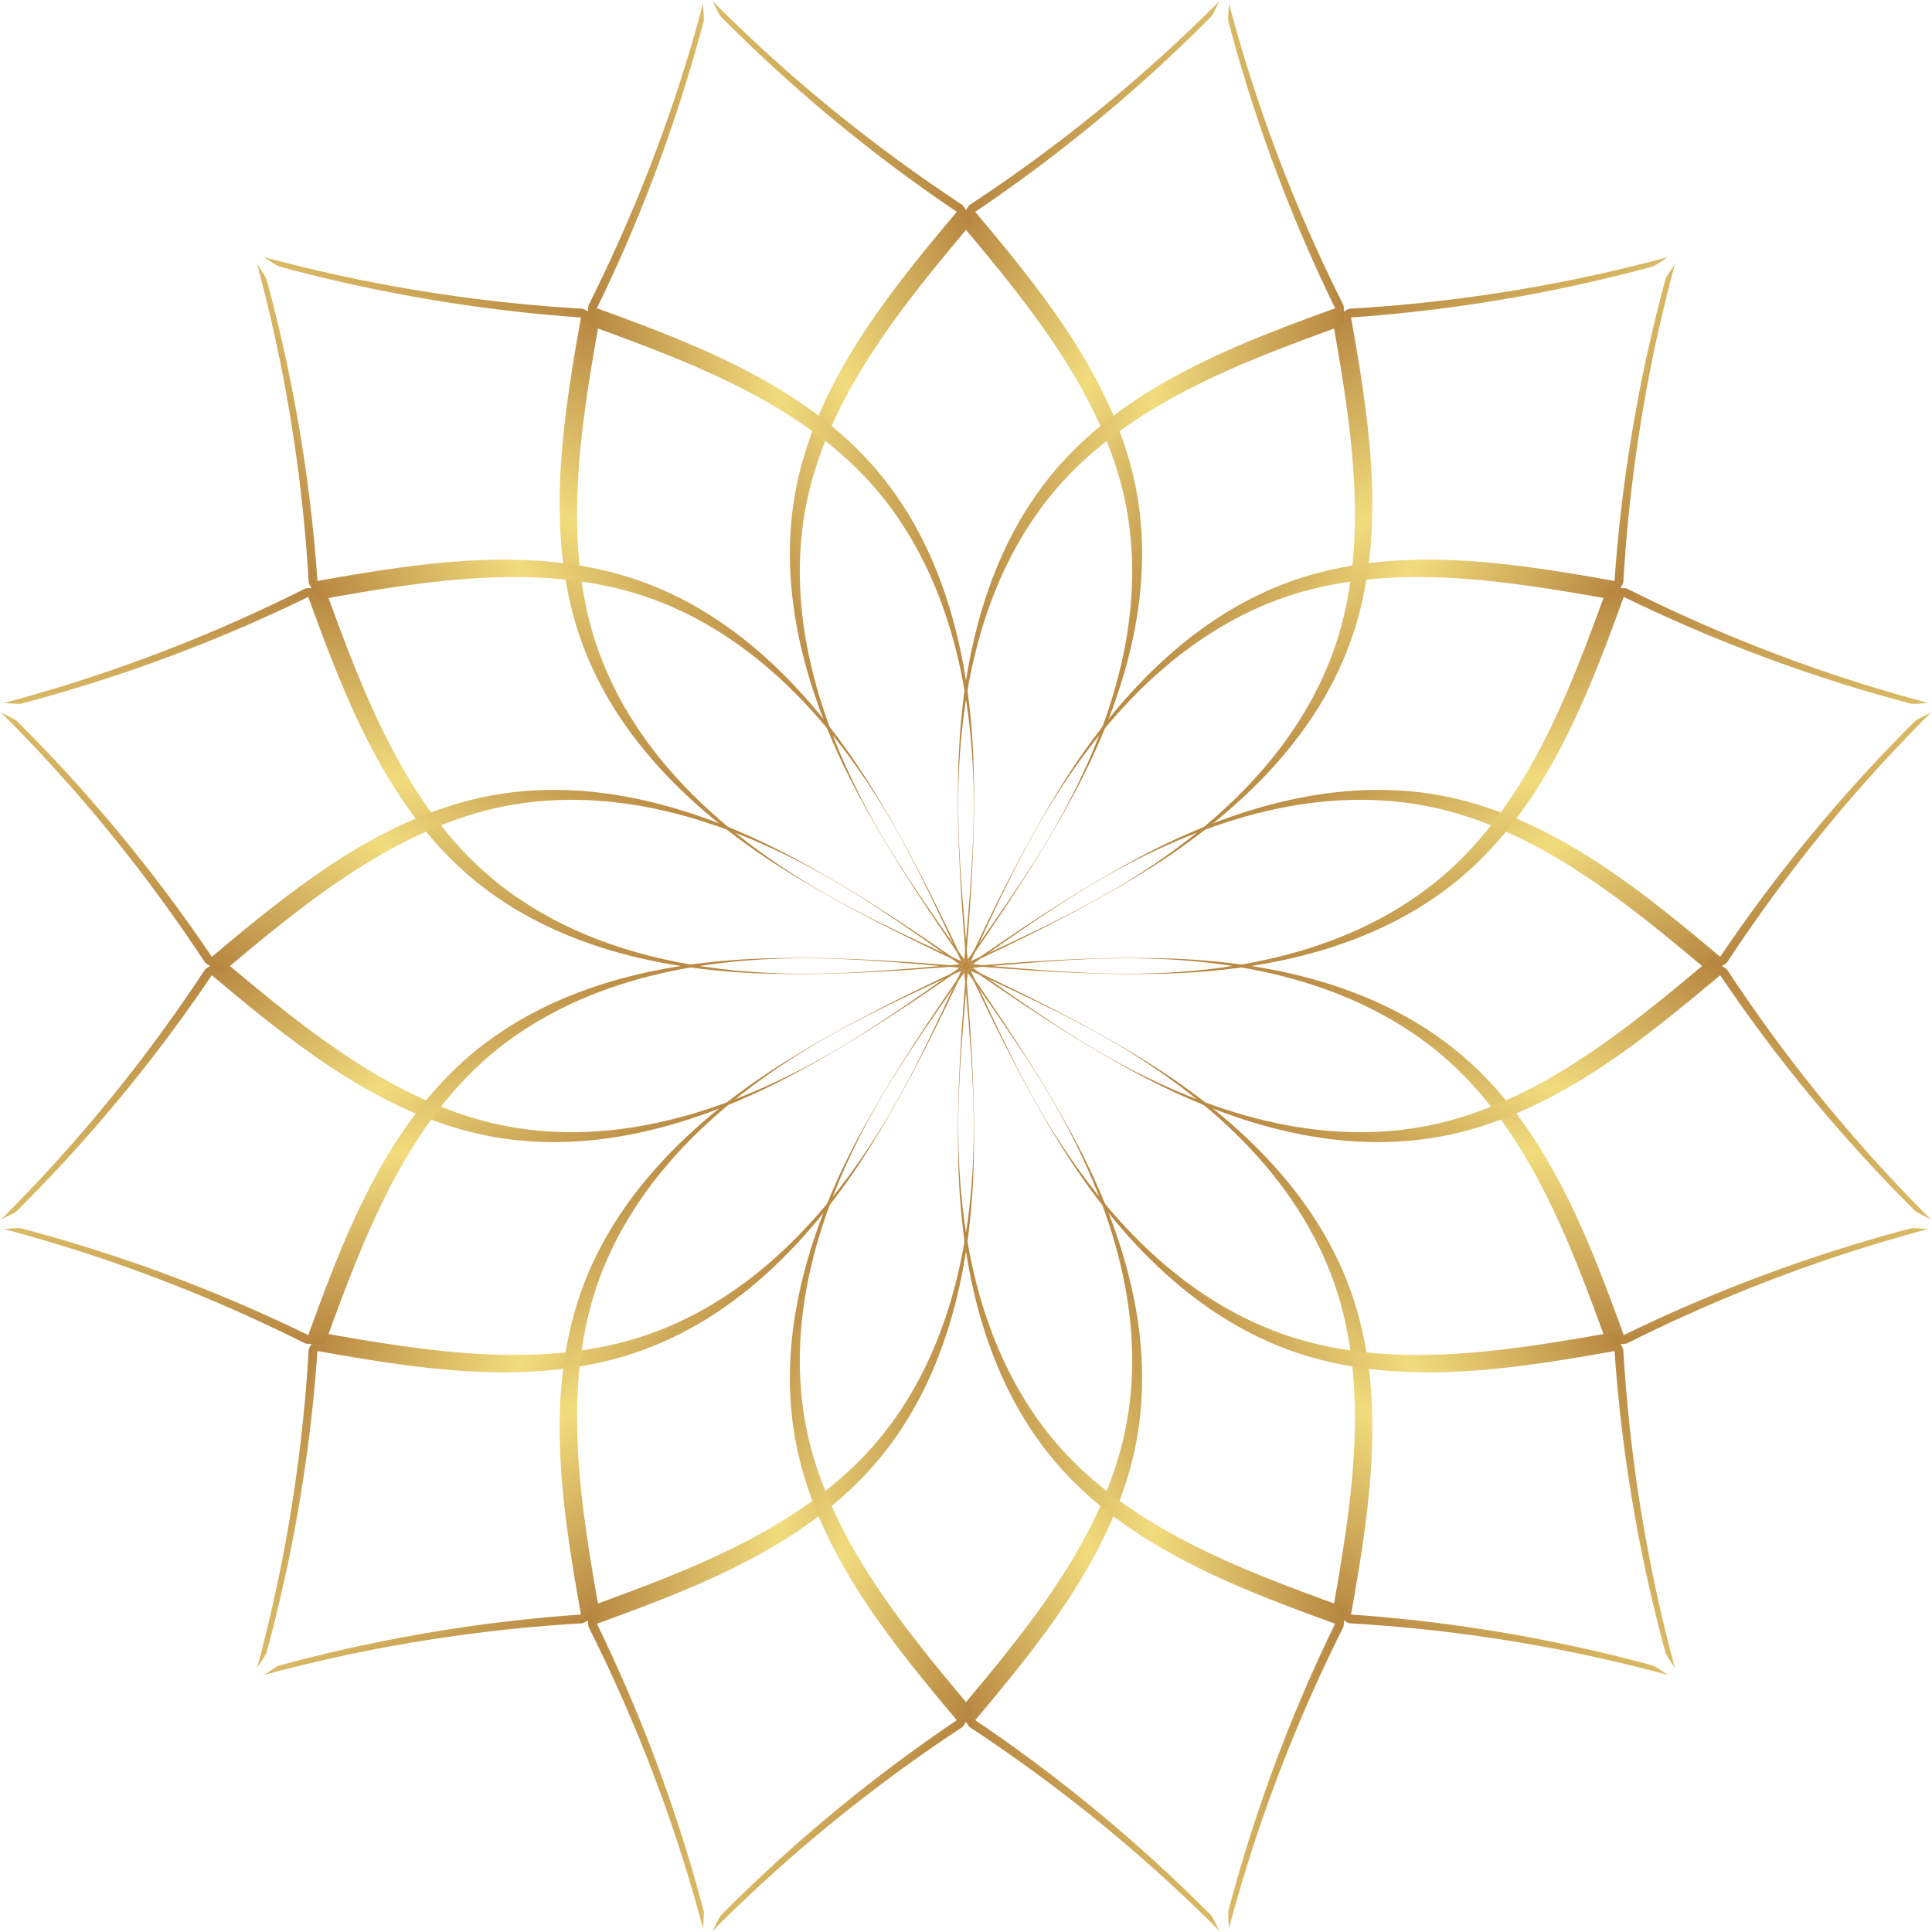 <?xml version="1.0" encoding="UTF-8"?><svg xmlns="http://www.w3.org/2000/svg" xmlns:xlink="http://www.w3.org/1999/xlink" height="485.4" preserveAspectRatio="xMidYMid meet" version="1.0" viewBox="7.3 7.3 485.4 485.4" width="485.4" zoomAndPan="magnify"><g><g><g><g><g><g><g><linearGradient gradientTransform="scale(-1 1) rotate(-30 0 1183.013)" gradientUnits="userSpaceOnUse" id="aF" x1="247.503" x2="345.529" xlink:actuate="onLoad" xlink:show="other" xlink:type="simple" xmlns:xlink="http://www.w3.org/1999/xlink" y1="130.704" y2="130.704"><stop offset="0" stop-color="#b68540"/><stop offset=".504" stop-color="#f1dc7d"/><stop offset="1" stop-color="#b68540"/></linearGradient><path d="M250.346,248.529 c9.024-12.918,18.294-25.842,25.566-39.857 c6.383-12.301,11.452-25.346,14.032-38.996 c2.419-12.795,2.562-26.028-0.476-38.732 c-2.898-12.116-8.431-23.421-15.105-33.883 c-7.672-12.026-16.814-23.023-25.978-33.924c-0.121-0.144,2.166-4.11,2.5-4.33 c17.69-11.636,34.446-24.677,50.047-38.994 c4.432-4.067,8.768-8.238,13.012-12.502 c-0.511,0.514-0.863,1.545-1.228,2.178c-0.385,0.666-0.724,1.602-1.272,2.153 c-14.936,15.008-31.063,28.819-48.208,41.245 c-4.871,3.53-9.824,6.945-14.85,10.251c0.833-1.443,1.667-2.887,2.5-4.33 c16.786,19.969,34.451,41.153,40.894,67.036 c6.938,27.869-1.591,56.651-14.825,81.272 c-8.579,15.96-18.745,30.909-29.108,45.744 C248.795,251.502,249.394,249.893,250.346,248.529L250.346,248.529z" fill="url(#aF)"/></g></g></g></g></g><g><g><g><g><g><linearGradient gradientTransform="rotate(30 250 250)" gradientUnits="userSpaceOnUse" id="cp" x1="247.503" x2="345.529" xlink:actuate="onLoad" xlink:show="other" xlink:type="simple" xmlns:xlink="http://www.w3.org/1999/xlink" y1="130.704" y2="130.704"><stop offset="0" stop-color="#b68540"/><stop offset=".504" stop-color="#f1dc7d"/><stop offset="1" stop-color="#b68540"/></linearGradient><path d="M251.1,248.965 c6.676-14.274,13.233-28.764,21.734-42.069 c7.461-11.678,16.224-22.59,26.755-31.65 c9.872-8.492,21.26-15.233,33.781-18.954 c11.942-3.548,24.499-4.409,36.896-3.86c14.251,0.631,28.346,3.05,42.368,5.535 c0.185,0.033,2.477-3.931,2.5-4.33c1.232-21.138,4.148-42.17,8.746-62.839 c1.306-5.872,2.75-11.713,4.321-17.52 c-0.189,0.7-0.906,1.52-1.272,2.153c-0.385,0.666-1.026,1.428-1.228,2.178 c-5.529,20.439-9.427,41.311-11.615,62.372 c-0.622,5.983-1.103,11.981-1.452,17.986c0.833-1.443,1.667-2.887,2.5-4.33 c-25.686-4.553-52.866-9.259-78.502-1.898 c-27.604,7.927-48.265,29.703-62.971,53.475 c-9.533,15.409-17.395,31.688-25.062,48.081 C249.302,251.795,250.396,250.471,251.1,248.965L251.1,248.965z" fill="url(#cp)"/></g></g></g></g></g></g><g><g><g><g><g><g><linearGradient gradientTransform="scale(-1 1) rotate(-60 0 683.013)" gradientUnits="userSpaceOnUse" id="dZ" x1="247.503" x2="345.529" xlink:actuate="onLoad" xlink:show="other" xlink:type="simple" xmlns:xlink="http://www.w3.org/1999/xlink" y1="130.704" y2="130.704"><stop offset="0" stop-color="#b68540"/><stop offset=".504" stop-color="#f1dc7d"/><stop offset="1" stop-color="#b68540"/></linearGradient><path d="M251.035,248.9 c14.274-6.676,28.764-13.233,42.069-21.734 c11.678-7.461,22.59-16.224,31.65-26.755 c8.492-9.872,15.233-21.26,18.954-33.781 c3.548-11.942,4.409-24.499,3.86-36.896 c-0.631-14.251-3.05-28.346-5.535-42.368c-0.033-0.185,3.931-2.477,4.33-2.5 c21.138-1.232,42.17-4.148,62.839-8.746 c5.872-1.306,11.713-2.75,17.52-4.321 c-0.7,0.189-1.52,0.906-2.153,1.272 c-0.666,0.385-1.428,1.026-2.178,1.228 c-20.439,5.529-41.311,9.427-62.372,11.615 c-5.983,0.622-11.981,1.103-17.986,1.452c1.443-0.833,2.887-1.667,4.33-2.5 c4.553,25.686,9.259,52.866,1.898,78.502 c-7.927,27.604-29.703,48.265-53.475,62.971 c-15.409,9.532-31.688,17.395-48.081,25.062 C248.205,250.698,249.529,249.604,251.035,248.9L251.035,248.9z" fill="url(#dZ)"/></g></g></g></g></g><g><g><g><g><g><linearGradient gradientTransform="rotate(60 250 250)" gradientUnits="userSpaceOnUse" id="fJ" x1="247.503" x2="345.529" xlink:actuate="onLoad" xlink:show="other" xlink:type="simple" xmlns:xlink="http://www.w3.org/1999/xlink" y1="130.704" y2="130.704"><stop offset="0" stop-color="#b68540"/><stop offset=".504" stop-color="#f1dc7d"/><stop offset="1" stop-color="#b68540"/></linearGradient><path d="M251.471,249.654 c12.918-9.024,25.842-18.294,39.857-25.566 c12.301-6.383,25.346-11.452,38.996-14.032 c12.795-2.419,26.028-2.562,38.732,0.476 c12.116,2.898,23.421,8.431,33.883,15.105 c12.026,7.672,23.023,16.814,33.924,25.978c0.144,0.121,4.11-2.166,4.33-2.5 c11.635-17.69,24.677-34.446,38.994-50.047 c4.067-4.432,8.238-8.768,12.502-13.012 c-0.514,0.511-1.545,0.863-2.178,1.228 c-0.666,0.385-1.602,0.724-2.153,1.272 c-15.008,14.936-28.819,31.063-41.245,48.208 c-3.53,4.871-6.945,9.824-10.251,14.85c1.443-0.833,2.887-1.667,4.33-2.5 c-19.969-16.786-41.153-34.451-67.036-40.894 c-27.869-6.938-56.651,1.591-81.272,14.825 c-15.96,8.579-30.909,18.745-45.744,29.108 C248.498,251.205,250.107,250.606,251.471,249.654L251.471,249.654z" fill="url(#fJ)"/></g></g></g></g></g></g><g><g><g><g><g><g><linearGradient gradientTransform="matrix(0 -1 -1 0 500 500)" gradientUnits="userSpaceOnUse" id="ht" x1="247.503" x2="345.529" xlink:actuate="onLoad" xlink:show="other" xlink:type="simple" xmlns:xlink="http://www.w3.org/1999/xlink" y1="130.704" y2="130.704"><stop offset="0" stop-color="#b68540"/><stop offset=".504" stop-color="#f1dc7d"/><stop offset="1" stop-color="#b68540"/></linearGradient><path d="M251.447,249.565 c15.7,1.356,31.527,2.921,47.3,2.212 c13.844-0.623,27.676-2.755,40.788-7.346 c12.29-4.303,23.822-10.795,33.305-19.779 c9.044-8.568,16.068-19.012,21.791-30.023 c6.579-12.657,11.531-26.073,16.39-39.459c0.064-0.177,4.643-0.179,5,0 c18.922,9.502,38.594,17.492,58.793,23.845 c5.739,1.805,11.519,3.474,17.333,5.017c-0.701-0.186-1.769,0.025-2.5,0.025 c-0.769,0-1.749,0.174-2.5-0.025c-20.465-5.431-40.49-12.492-59.823-21.127 c-5.493-2.453-10.927-5.035-16.303-7.735c1.667,0,3.333,0,5,0 c-8.9,24.522-18.414,50.413-37.607,68.933 c-20.667,19.943-49.856,26.947-77.796,27.797 c-18.111,0.551-36.14-0.78-54.17-2.336 C248.097,249.707,249.79,249.422,251.447,249.565L251.447,249.565z" fill="url(#ht)"/></g></g></g></g></g><g><g><g><g><g><linearGradient gradientTransform="rotate(90 250 250)" gradientUnits="userSpaceOnUse" id="jd" x1="247.503" x2="345.529" xlink:actuate="onLoad" xlink:show="other" xlink:type="simple" xmlns:xlink="http://www.w3.org/1999/xlink" y1="130.704" y2="130.704"><stop offset="0" stop-color="#b68540"/><stop offset=".504" stop-color="#f1dc7d"/><stop offset="1" stop-color="#b68540"/></linearGradient><path d="M251.447,250.435 c15.7-1.356,31.527-2.921,47.3-2.212 c13.844,0.623,27.676,2.755,40.788,7.346 c12.29,4.303,23.822,10.795,33.305,19.779 c9.044,8.568,16.068,19.012,21.791,30.023 c6.579,12.657,11.531,26.073,16.39,39.459c0.064,0.177,4.643,0.18,5,0 c18.922-9.502,38.594-17.492,58.793-23.845 c5.739-1.805,11.519-3.474,17.333-5.017c-0.701,0.186-1.769-0.025-2.5-0.025 c-0.769,0-1.749-0.174-2.5,0.025c-20.465,5.431-40.49,12.492-59.823,21.127 c-5.493,2.453-10.927,5.035-16.303,7.735c1.667,0,3.333,0,5,0 c-8.9-24.522-18.414-50.413-37.607-68.933 c-20.667-19.943-49.856-26.947-77.796-27.797 c-18.111-0.551-36.14,0.78-54.17,2.336 C248.097,250.293,249.79,250.578,251.447,250.435L251.447,250.435z" fill="url(#jd)"/></g></g></g></g></g></g><g><g><g><g><g><g><linearGradient gradientTransform="scale(1 -1) rotate(60 683.013 0)" gradientUnits="userSpaceOnUse" id="kN" x1="247.503" x2="345.529" xlink:actuate="onLoad" xlink:show="other" xlink:type="simple" xmlns:xlink="http://www.w3.org/1999/xlink" y1="130.704" y2="130.704"><stop offset="0" stop-color="#b68540"/><stop offset=".504" stop-color="#f1dc7d"/><stop offset="1" stop-color="#b68540"/></linearGradient><path d="M251.471,250.346 c12.918,9.024,25.842,18.294,39.857,25.566 c12.301,6.383,25.346,11.452,38.996,14.032 c12.795,2.419,26.028,2.562,38.732-0.476 c12.116-2.898,23.421-8.431,33.883-15.105 c12.026-7.672,23.023-16.814,33.924-25.978c0.144-0.121,4.11,2.166,4.33,2.5 c11.635,17.69,24.677,34.446,38.994,50.047 c4.067,4.432,8.238,8.768,12.502,13.012 c-0.514-0.511-1.545-0.863-2.178-1.228c-0.666-0.385-1.602-0.724-2.153-1.272 c-15.008-14.936-28.819-31.063-41.245-48.208 c-3.53-4.871-6.945-9.824-10.251-14.85c1.443,0.833,2.887,1.667,4.33,2.5 c-19.969,16.786-41.153,34.451-67.036,40.894 c-27.869,6.938-56.651-1.591-81.272-14.825 c-15.96-8.579-30.909-18.745-45.744-29.108 C248.498,248.795,250.107,249.394,251.471,250.346L251.471,250.346z" fill="url(#kN)"/></g></g></g></g></g><g><g><g><g><g><linearGradient gradientTransform="rotate(120 250 250)" gradientUnits="userSpaceOnUse" id="mx" x1="247.503" x2="345.529" xlink:actuate="onLoad" xlink:show="other" xlink:type="simple" xmlns:xlink="http://www.w3.org/1999/xlink" y1="130.704" y2="130.704"><stop offset="0" stop-color="#b68540"/><stop offset=".504" stop-color="#f1dc7d"/><stop offset="1" stop-color="#b68540"/></linearGradient><path d="M251.035,251.1 c14.274,6.676,28.764,13.233,42.069,21.734 c11.678,7.461,22.59,16.224,31.65,26.755 c8.492,9.872,15.233,21.26,18.954,33.781 c3.548,11.942,4.409,24.499,3.86,36.896 c-0.631,14.251-3.05,28.346-5.535,42.368c-0.033,0.185,3.931,2.477,4.33,2.5 c21.138,1.232,42.17,4.148,62.839,8.746 c5.872,1.306,11.713,2.75,17.52,4.321 c-0.7-0.189-1.52-0.906-2.153-1.272 c-0.666-0.385-1.428-1.026-2.178-1.228 c-20.439-5.529-41.311-9.427-62.372-11.615 c-5.983-0.622-11.981-1.103-17.986-1.452c1.443,0.833,2.887,1.667,4.33,2.5 c4.553-25.686,9.259-52.866,1.898-78.502 c-7.927-27.604-29.703-48.265-53.475-62.971 c-15.409-9.533-31.688-17.395-48.081-25.062 C248.205,249.302,249.529,250.396,251.035,251.1L251.035,251.1z" fill="url(#mx)"/></g></g></g></g></g></g><g><g><g><g><g><g><linearGradient gradientTransform="scale(1 -1) rotate(30 1183.013 0)" gradientUnits="userSpaceOnUse" id="oh" x1="247.503" x2="345.529" xlink:actuate="onLoad" xlink:show="other" xlink:type="simple" xmlns:xlink="http://www.w3.org/1999/xlink" y1="130.704" y2="130.704"><stop offset="0" stop-color="#b68540"/><stop offset=".504" stop-color="#f1dc7d"/><stop offset="1" stop-color="#b68540"/></linearGradient><path d="M251.1,251.035 c6.676,14.274,13.233,28.764,21.734,42.069 c7.461,11.678,16.224,22.59,26.755,31.65 c9.872,8.492,21.26,15.233,33.781,18.954 c11.942,3.548,24.499,4.409,36.896,3.86 c14.251-0.631,28.346-3.05,42.368-5.535c0.185-0.033,2.477,3.931,2.5,4.33 c1.232,21.138,4.148,42.17,8.746,62.839 c1.306,5.872,2.75,11.713,4.321,17.52 c-0.189-0.7-0.906-1.52-1.272-2.153 c-0.385-0.666-1.026-1.428-1.228-2.178 c-5.529-20.439-9.427-41.311-11.615-62.372 c-0.622-5.983-1.103-11.981-1.452-17.986c0.833,1.443,1.667,2.887,2.5,4.33 c-25.686,4.553-52.866,9.259-78.502,1.898 c-27.604-7.927-48.265-29.703-62.971-53.475 c-9.533-15.409-17.395-31.688-25.062-48.081 C249.302,248.205,250.396,249.529,251.1,251.035L251.1,251.035z" fill="url(#oh)"/></g></g></g></g></g><g><g><g><g><g><linearGradient gradientTransform="rotate(150 250 250)" gradientUnits="userSpaceOnUse" id="pR" x1="247.503" x2="345.529" xlink:actuate="onLoad" xlink:show="other" xlink:type="simple" xmlns:xlink="http://www.w3.org/1999/xlink" y1="130.704" y2="130.704"><stop offset="0" stop-color="#b68540"/><stop offset=".504" stop-color="#f1dc7d"/><stop offset="1" stop-color="#b68540"/></linearGradient><path d="M250.346,251.471 c9.024,12.918,18.294,25.842,25.566,39.857 c6.383,12.301,11.452,25.346,14.032,38.996 c2.419,12.795,2.562,26.028-0.476,38.732 c-2.898,12.116-8.431,23.421-15.105,33.883 c-7.672,12.026-16.814,23.023-25.978,33.924c-0.121,0.144,2.166,4.11,2.5,4.33 c17.69,11.635,34.446,24.677,50.047,38.994 c4.432,4.067,8.768,8.238,13.012,12.502 c-0.511-0.514-0.863-1.545-1.228-2.178c-0.385-0.666-0.724-1.602-1.272-2.153 c-14.936-15.008-31.063-28.819-48.208-41.245 c-4.871-3.53-9.824-6.945-14.85-10.251c0.833,1.443,1.667,2.887,2.5,4.33 c16.786-19.969,34.451-41.153,40.894-67.036 c6.938-27.869-1.591-56.651-14.825-81.272 c-8.579-15.96-18.745-30.909-29.108-45.744 C248.795,248.498,249.394,250.107,250.346,251.471L250.346,251.471z" fill="url(#pR)"/></g></g></g></g></g></g><g><g><g><g><g><g><linearGradient gradientTransform="matrix(1 0 0 -1 0 500)" gradientUnits="userSpaceOnUse" id="rB" x1="247.503" x2="345.529" xlink:actuate="onLoad" xlink:show="other" xlink:type="simple" xmlns:xlink="http://www.w3.org/1999/xlink" y1="130.704" y2="130.704"><stop offset="0" stop-color="#b68540"/><stop offset=".504" stop-color="#f1dc7d"/><stop offset="1" stop-color="#b68540"/></linearGradient><path d="M250.435,251.447 c-1.356,15.7-2.921,31.527-2.212,47.3 c0.623,13.844,2.755,27.676,7.346,40.788 c4.303,12.29,10.795,23.822,19.779,33.305 c8.568,9.044,19.012,16.068,30.023,21.791 c12.657,6.579,26.073,11.531,39.459,16.39c0.177,0.064,0.18,4.643,0,5 c-9.502,18.922-17.492,38.594-23.845,58.793 c-1.805,5.739-3.474,11.519-5.017,17.333c0.186-0.701-0.025-1.769-0.025-2.5 c0-0.769-0.174-1.749,0.025-2.5c5.431-20.465,12.492-40.49,21.127-59.823 c2.453-5.493,5.035-10.927,7.735-16.303c0,1.667,0,3.333,0,5 c-24.522-8.9-50.413-18.414-68.933-37.607 c-19.943-20.667-26.947-49.856-27.797-77.796 c-0.551-18.111,0.78-36.14,2.336-54.17 C250.293,248.097,250.578,249.79,250.435,251.447L250.435,251.447z" fill="url(#rB)"/></g></g></g></g></g><g><g><g><g><g><linearGradient gradientTransform="rotate(180 250 250)" gradientUnits="userSpaceOnUse" id="tl" x1="247.503" x2="345.529" xlink:actuate="onLoad" xlink:show="other" xlink:type="simple" xmlns:xlink="http://www.w3.org/1999/xlink" y1="130.704" y2="130.704"><stop offset="0" stop-color="#b68540"/><stop offset=".504" stop-color="#f1dc7d"/><stop offset="1" stop-color="#b68540"/></linearGradient><path d="M249.565,251.447 c1.356,15.7,2.921,31.527,2.212,47.3 c-0.623,13.844-2.755,27.676-7.346,40.788 c-4.303,12.29-10.795,23.822-19.779,33.305 c-8.568,9.044-19.012,16.068-30.023,21.791 c-12.657,6.579-26.073,11.531-39.459,16.39c-0.177,0.064-0.179,4.643,0,5 c9.502,18.922,17.492,38.594,23.845,58.793 c1.805,5.739,3.474,11.519,5.017,17.333c-0.186-0.701,0.025-1.769,0.025-2.5 c0-0.769,0.174-1.749-0.025-2.5c-5.431-20.465-12.492-40.49-21.127-59.823 c-2.453-5.493-5.035-10.927-7.735-16.303c0,1.667,0,3.333,0,5 c24.522-8.9,50.413-18.414,68.933-37.607 c19.943-20.667,26.947-49.856,27.797-77.796 c0.551-18.111-0.78-36.14-2.336-54.17 C249.707,248.097,249.422,249.79,249.565,251.447L249.565,251.447z" fill="url(#tl)"/></g></g></g></g></g></g><g><g><g><g><g><g><linearGradient gradientTransform="scale(1 -1) rotate(-30 -683.013 0)" gradientUnits="userSpaceOnUse" id="uV" x1="247.503" x2="345.529" xlink:actuate="onLoad" xlink:show="other" xlink:type="simple" xmlns:xlink="http://www.w3.org/1999/xlink" y1="130.704" y2="130.704"><stop offset="0" stop-color="#b68540"/><stop offset=".504" stop-color="#f1dc7d"/><stop offset="1" stop-color="#b68540"/></linearGradient><path d="M249.654,251.471 c-9.024,12.918-18.294,25.842-25.566,39.857 c-6.383,12.301-11.452,25.346-14.032,38.996 c-2.419,12.795-2.562,26.028,0.476,38.732 c2.898,12.116,8.431,23.421,15.105,33.883 c7.672,12.026,16.814,23.023,25.978,33.924c0.121,0.144-2.166,4.11-2.5,4.33 c-17.69,11.635-34.446,24.677-50.047,38.994 c-4.432,4.067-8.768,8.238-13.012,12.502 c0.511-0.514,0.863-1.545,1.228-2.178c0.385-0.666,0.724-1.602,1.272-2.153 c14.936-15.008,31.063-28.819,48.208-41.245 c4.871-3.53,9.824-6.945,14.85-10.251c-0.833,1.443-1.667,2.887-2.5,4.33 c-16.786-19.969-34.451-41.153-40.894-67.036 c-6.938-27.869,1.591-56.651,14.825-81.272 c8.579-15.96,18.745-30.909,29.108-45.744 C251.205,248.498,250.606,250.107,249.654,251.471L249.654,251.471z" fill="url(#uV)"/></g></g></g></g></g><g><g><g><g><g><linearGradient gradientTransform="rotate(-150 250 250)" gradientUnits="userSpaceOnUse" id="wF" x1="247.503" x2="345.529" xlink:actuate="onLoad" xlink:show="other" xlink:type="simple" xmlns:xlink="http://www.w3.org/1999/xlink" y1="130.704" y2="130.704"><stop offset="0" stop-color="#b68540"/><stop offset=".504" stop-color="#f1dc7d"/><stop offset="1" stop-color="#b68540"/></linearGradient><path d="M248.9,251.035 c-6.676,14.274-13.233,28.764-21.734,42.069 c-7.461,11.678-16.224,22.59-26.755,31.65 c-9.872,8.492-21.26,15.233-33.781,18.954 c-11.942,3.548-24.499,4.409-36.896,3.86 c-14.251-0.631-28.346-3.05-42.368-5.535c-0.185-0.033-2.477,3.931-2.5,4.33 c-1.232,21.138-4.148,42.17-8.746,62.839 c-1.306,5.872-2.75,11.713-4.321,17.52 c0.189-0.7,0.906-1.52,1.272-2.153c0.385-0.666,1.026-1.428,1.228-2.178 c5.529-20.439,9.427-41.311,11.615-62.372 c0.622-5.983,1.103-11.981,1.452-17.986c-0.833,1.443-1.667,2.887-2.5,4.33 c25.686,4.553,52.866,9.259,78.502,1.898 c27.604-7.927,48.265-29.703,62.971-53.475 c9.532-15.409,17.395-31.688,25.062-48.081 C250.698,248.205,249.604,249.529,248.9,251.035L248.9,251.035z" fill="url(#wF)"/></g></g></g></g></g></g><g><g><g><g><g><g><linearGradient gradientTransform="scale(1 -1) rotate(-60 -183.013 0)" gradientUnits="userSpaceOnUse" id="yp" x1="247.503" x2="345.529" xlink:actuate="onLoad" xlink:show="other" xlink:type="simple" xmlns:xlink="http://www.w3.org/1999/xlink" y1="130.704" y2="130.704"><stop offset="0" stop-color="#b68540"/><stop offset=".504" stop-color="#f1dc7d"/><stop offset="1" stop-color="#b68540"/></linearGradient><path d="M248.965,251.1 c-14.274,6.676-28.764,13.233-42.069,21.734 c-11.678,7.461-22.59,16.224-31.65,26.755 c-8.492,9.872-15.233,21.26-18.954,33.781 c-3.548,11.942-4.409,24.499-3.86,36.896 c0.631,14.251,3.05,28.346,5.535,42.368c0.033,0.185-3.931,2.477-4.33,2.5 c-21.138,1.232-42.17,4.148-62.839,8.746 c-5.872,1.306-11.713,2.75-17.52,4.321 c0.7-0.189,1.52-0.906,2.153-1.272c0.666-0.385,1.428-1.026,2.178-1.228 c20.439-5.529,41.311-9.427,62.372-11.615 c5.983-0.622,11.981-1.103,17.986-1.452c-1.443,0.833-2.887,1.667-4.33,2.5 c-4.553-25.686-9.259-52.866-1.898-78.502 c7.927-27.604,29.703-48.265,53.475-62.971 c15.409-9.533,31.688-17.395,48.081-25.062 C251.795,249.302,250.471,250.396,248.965,251.1L248.965,251.1z" fill="url(#yp)"/></g></g></g></g></g><g><g><g><g><g><linearGradient gradientTransform="rotate(-120 250 250)" gradientUnits="userSpaceOnUse" id="zZ" x1="247.503" x2="345.529" xlink:actuate="onLoad" xlink:show="other" xlink:type="simple" xmlns:xlink="http://www.w3.org/1999/xlink" y1="130.704" y2="130.704"><stop offset="0" stop-color="#b68540"/><stop offset=".504" stop-color="#f1dc7d"/><stop offset="1" stop-color="#b68540"/></linearGradient><path d="M248.529,250.346 c-12.918,9.024-25.842,18.294-39.857,25.566 c-12.301,6.383-25.346,11.452-38.996,14.032 c-12.795,2.419-26.028,2.562-38.732-0.476 c-12.116-2.898-23.421-8.431-33.883-15.105 c-12.026-7.672-23.023-16.814-33.924-25.978c-0.144-0.121-4.11,2.166-4.33,2.5 c-11.636,17.69-24.677,34.446-38.994,50.047 c-4.067,4.432-8.238,8.768-12.502,13.012 c0.514-0.511,1.545-0.863,2.178-1.228c0.666-0.385,1.602-0.724,2.153-1.272 c15.008-14.936,28.819-31.063,41.245-48.208 c3.53-4.871,6.945-9.824,10.251-14.85c-1.443,0.833-2.887,1.667-4.33,2.5 c19.969,16.786,41.153,34.451,67.036,40.894 c27.869,6.938,56.651-1.591,81.272-14.825 c15.96-8.579,30.909-18.745,45.744-29.108 C251.502,248.795,249.893,249.394,248.529,250.346L248.529,250.346z" fill="url(#zZ)"/></g></g></g></g></g></g><g><g><g><g><g><g><linearGradient gradientTransform="matrix(0 1 1 0 0 0)" gradientUnits="userSpaceOnUse" id="BJ" x1="247.503" x2="345.529" xlink:actuate="onLoad" xlink:show="other" xlink:type="simple" xmlns:xlink="http://www.w3.org/1999/xlink" y1="130.704" y2="130.704"><stop offset="0" stop-color="#b68540"/><stop offset=".504" stop-color="#f1dc7d"/><stop offset="1" stop-color="#b68540"/></linearGradient><path d="M248.553,250.435 c-15.7-1.356-31.527-2.921-47.3-2.212 c-13.844,0.623-27.676,2.755-40.788,7.346 c-12.29,4.303-23.822,10.795-33.305,19.779 c-9.044,8.568-16.068,19.012-21.791,30.023 c-6.579,12.657-11.531,26.073-16.39,39.459c-0.064,0.177-4.643,0.18-5,0 c-18.922-9.502-38.594-17.492-58.793-23.845 c-5.739-1.805-11.519-3.474-17.333-5.017c0.701,0.186,1.769-0.025,2.5-0.025 c0.769,0,1.749-0.174,2.5,0.025c20.465,5.431,40.49,12.492,59.823,21.127 c5.493,2.453,10.927,5.035,16.303,7.735c-1.667,0-3.333,0-5,0 c8.9-24.522,18.414-50.413,37.607-68.933 c20.667-19.943,49.856-26.947,77.796-27.797 c18.111-0.551,36.14,0.78,54.17,2.336 C251.903,250.293,250.21,250.578,248.553,250.435L248.553,250.435z" fill="url(#BJ)"/></g></g></g></g></g><g><g><g><g><g><linearGradient gradientTransform="rotate(-90 250 250)" gradientUnits="userSpaceOnUse" id="Dt" x1="247.503" x2="345.529" xlink:actuate="onLoad" xlink:show="other" xlink:type="simple" xmlns:xlink="http://www.w3.org/1999/xlink" y1="130.704" y2="130.704"><stop offset="0" stop-color="#b68540"/><stop offset=".504" stop-color="#f1dc7d"/><stop offset="1" stop-color="#b68540"/></linearGradient><path d="M248.553,249.565 c-15.7,1.356-31.527,2.921-47.3,2.212 c-13.844-0.623-27.676-2.755-40.788-7.346 c-12.29-4.303-23.822-10.795-33.305-19.779 c-9.044-8.568-16.068-19.012-21.791-30.023 c-6.579-12.657-11.531-26.073-16.39-39.459c-0.064-0.177-4.643-0.179-5,0 c-18.922,9.502-38.594,17.492-58.793,23.845 c-5.739,1.805-11.519,3.474-17.333,5.017c0.701-0.186,1.769,0.025,2.5,0.025 c0.769,0,1.749,0.174,2.5-0.025c20.465-5.431,40.49-12.492,59.823-21.127 c5.493-2.453,10.927-5.035,16.303-7.735c-1.667,0-3.333,0-5,0 c8.9,24.522,18.414,50.413,37.607,68.933 c20.667,19.943,49.856,26.947,77.796,27.797 c18.111,0.551,36.14-0.78,54.17-2.336 C251.903,249.707,250.21,249.422,248.553,249.565L248.553,249.565z" fill="url(#Dt)"/></g></g></g></g></g></g><g><g><g><g><g><g><linearGradient gradientTransform="scale(-1 1) rotate(60 0 -183.013)" gradientUnits="userSpaceOnUse" id="Fd" x1="247.503" x2="345.529" xlink:actuate="onLoad" xlink:show="other" xlink:type="simple" xmlns:xlink="http://www.w3.org/1999/xlink" y1="130.704" y2="130.704"><stop offset="0" stop-color="#b68540"/><stop offset=".504" stop-color="#f1dc7d"/><stop offset="1" stop-color="#b68540"/></linearGradient><path d="M248.529,249.654 c-12.918-9.024-25.842-18.294-39.857-25.566 c-12.301-6.383-25.346-11.452-38.996-14.032 c-12.795-2.419-26.028-2.562-38.732,0.476 c-12.116,2.898-23.421,8.431-33.883,15.105 c-12.026,7.672-23.023,16.814-33.924,25.978c-0.144,0.121-4.11-2.166-4.33-2.5 c-11.636-17.69-24.677-34.446-38.994-50.047 c-4.067-4.432-8.238-8.768-12.502-13.012 c0.514,0.511,1.545,0.863,2.178,1.228c0.666,0.385,1.602,0.724,2.153,1.272 c15.008,14.936,28.819,31.063,41.245,48.208 c3.53,4.871,6.945,9.824,10.251,14.85c-1.443-0.833-2.887-1.667-4.33-2.5 c19.969-16.786,41.153-34.451,67.036-40.894 c27.869-6.938,56.651,1.591,81.272,14.825 c15.96,8.579,30.909,18.745,45.744,29.108 C251.502,251.205,249.893,250.606,248.529,249.654L248.529,249.654z" fill="url(#Fd)"/></g></g></g></g></g><g><g><g><g><g><linearGradient gradientTransform="rotate(-60 250 250)" gradientUnits="userSpaceOnUse" id="GN" x1="247.503" x2="345.529" xlink:actuate="onLoad" xlink:show="other" xlink:type="simple" xmlns:xlink="http://www.w3.org/1999/xlink" y1="130.704" y2="130.704"><stop offset="0" stop-color="#b68540"/><stop offset=".504" stop-color="#f1dc7d"/><stop offset="1" stop-color="#b68540"/></linearGradient><path d="M248.965,248.9 c-14.274-6.676-28.764-13.233-42.069-21.734 c-11.678-7.461-22.59-16.224-31.65-26.755 c-8.492-9.872-15.233-21.26-18.954-33.781 c-3.548-11.942-4.409-24.499-3.86-36.896 c0.631-14.251,3.05-28.346,5.535-42.368c0.033-0.185-3.931-2.477-4.33-2.5 c-21.138-1.232-42.17-4.148-62.839-8.746 c-5.872-1.306-11.713-2.75-17.52-4.321 c0.7,0.189,1.52,0.906,2.153,1.272c0.666,0.385,1.428,1.026,2.178,1.228 c20.439,5.529,41.311,9.427,62.372,11.615 c5.983,0.622,11.981,1.103,17.986,1.452c-1.443-0.833-2.887-1.667-4.33-2.5 c-4.553,25.686-9.259,52.866-1.898,78.502 c7.927,27.604,29.703,48.265,53.475,62.971 c15.409,9.532,31.688,17.395,48.081,25.062 C251.795,250.698,250.471,249.604,248.965,248.9L248.965,248.9z" fill="url(#GN)"/></g></g></g></g></g></g><g><g><g><g><g><g><linearGradient gradientTransform="scale(-1 1) rotate(30 0 -683.013)" gradientUnits="userSpaceOnUse" id="Ix" x1="247.503" x2="345.529" xlink:actuate="onLoad" xlink:show="other" xlink:type="simple" xmlns:xlink="http://www.w3.org/1999/xlink" y1="130.704" y2="130.704"><stop offset="0" stop-color="#b68540"/><stop offset=".504" stop-color="#f1dc7d"/><stop offset="1" stop-color="#b68540"/></linearGradient><path d="M248.9,248.965 c-6.676-14.274-13.233-28.764-21.734-42.069 c-7.461-11.678-16.224-22.59-26.755-31.65 c-9.872-8.492-21.26-15.233-33.781-18.954 c-11.942-3.548-24.499-4.409-36.896-3.86 c-14.251,0.631-28.346,3.05-42.368,5.535c-0.185,0.033-2.477-3.931-2.5-4.33 c-1.232-21.138-4.148-42.17-8.746-62.839 c-1.306-5.872-2.75-11.713-4.321-17.52 c0.189,0.7,0.906,1.52,1.272,2.153c0.385,0.666,1.026,1.428,1.228,2.178 c5.529,20.439,9.427,41.311,11.615,62.372 c0.622,5.983,1.103,11.981,1.452,17.986c-0.833-1.443-1.667-2.887-2.5-4.33 c25.686-4.553,52.866-9.259,78.502-1.898 c27.604,7.927,48.265,29.703,62.971,53.475 c9.532,15.409,17.395,31.688,25.062,48.081 C250.698,251.795,249.604,250.471,248.9,248.965L248.9,248.965z" fill="url(#Ix)"/></g></g></g></g></g><g><g><g><g><g><linearGradient gradientTransform="rotate(-30 250 250)" gradientUnits="userSpaceOnUse" id="Kh" x1="247.503" x2="345.529" xlink:actuate="onLoad" xlink:show="other" xlink:type="simple" xmlns:xlink="http://www.w3.org/1999/xlink" y1="130.704" y2="130.704"><stop offset="0" stop-color="#b68540"/><stop offset=".504" stop-color="#f1dc7d"/><stop offset="1" stop-color="#b68540"/></linearGradient><path d="M249.654,248.529 c-9.024-12.918-18.294-25.842-25.566-39.857 c-6.383-12.301-11.452-25.346-14.032-38.996 c-2.419-12.795-2.562-26.028,0.476-38.732 c2.898-12.116,8.431-23.421,15.105-33.883 c7.672-12.026,16.814-23.023,25.978-33.924c0.121-0.144-2.166-4.11-2.5-4.33 c-17.69-11.636-34.446-24.677-50.047-38.994 c-4.432-4.067-8.768-8.238-13.012-12.502 c0.511,0.514,0.863,1.545,1.228,2.178c0.385,0.666,0.724,1.602,1.272,2.153 c14.936,15.008,31.063,28.819,48.208,41.245 c4.871,3.53,9.824,6.945,14.85,10.251c-0.833-1.443-1.667-2.887-2.5-4.33 c-16.786,19.969-34.451,41.153-40.894,67.036 c-6.938,27.869,1.591,56.651,14.825,81.272 c8.579,15.96,18.745,30.909,29.108,45.744 C251.205,251.502,250.606,249.893,249.654,248.529L249.654,248.529z" fill="url(#Kh)"/></g></g></g></g></g></g><g><g><g><g><g><g><linearGradient gradientTransform="matrix(-1 0 0 1 500 0)" gradientUnits="userSpaceOnUse" id="LR" x1="247.503" x2="345.529" xlink:actuate="onLoad" xlink:show="other" xlink:type="simple" xmlns:xlink="http://www.w3.org/1999/xlink" y1="130.704" y2="130.704"><stop offset="0" stop-color="#b68540"/><stop offset=".504" stop-color="#f1dc7d"/><stop offset="1" stop-color="#b68540"/></linearGradient><path d="M249.565,248.553 c1.356-15.7,2.921-31.527,2.212-47.3 c-0.623-13.844-2.755-27.676-7.346-40.788 c-4.303-12.29-10.795-23.822-19.779-33.305 c-8.568-9.044-19.012-16.068-30.023-21.791 c-12.657-6.579-26.073-11.531-39.459-16.39c-0.177-0.064-0.179-4.643,0-5 c9.502-18.922,17.492-38.594,23.845-58.793 c1.805-5.739,3.474-11.519,5.017-17.333c-0.186,0.701,0.025,1.769,0.025,2.5 c0,0.769,0.174,1.749-0.025,2.5c-5.431,20.465-12.492,40.49-21.127,59.823 c-2.453,5.493-5.035,10.927-7.735,16.303c0-1.667,0-3.333,0-5 c24.522,8.9,50.413,18.414,68.933,37.607 c19.943,20.667,26.947,49.856,27.797,77.796 c0.551,18.111-0.78,36.14-2.336,54.17 C249.707,251.903,249.422,250.21,249.565,248.553L249.565,248.553z" fill="url(#LR)"/></g></g></g></g></g><g><g><g><g><g><linearGradient gradientUnits="userSpaceOnUse" id="NB" x1="247.503" x2="345.529" xlink:actuate="onLoad" xlink:show="other" xlink:type="simple" xmlns:xlink="http://www.w3.org/1999/xlink" y1="130.704" y2="130.704"><stop offset="0" stop-color="#b68540"/><stop offset=".504" stop-color="#f1dc7d"/><stop offset="1" stop-color="#b68540"/></linearGradient><path d="M250.435,248.553 c-1.356-15.7-2.921-31.527-2.212-47.3 c0.623-13.844,2.755-27.676,7.346-40.788 c4.303-12.29,10.795-23.822,19.779-33.305 c8.568-9.044,19.012-16.068,30.023-21.791 c12.657-6.579,26.073-11.531,39.459-16.39c0.177-0.064,0.18-4.643,0-5 c-9.502-18.922-17.492-38.594-23.845-58.793 c-1.805-5.739-3.474-11.519-5.017-17.333c0.186,0.701-0.025,1.769-0.025,2.5 c0,0.769-0.174,1.749,0.025,2.5c5.431,20.465,12.492,40.49,21.127,59.823 c2.453,5.493,5.035,10.927,7.735,16.303c0-1.667,0-3.333,0-5 c-24.522,8.9-50.413,18.414-68.933,37.607 c-19.943,20.667-26.947,49.856-27.797,77.796 c-0.551,18.111,0.78,36.14,2.336,54.17 C250.293,251.903,250.578,250.21,250.435,248.553L250.435,248.553z" fill="url(#NB)"/></g></g></g></g></g></g></g></svg>